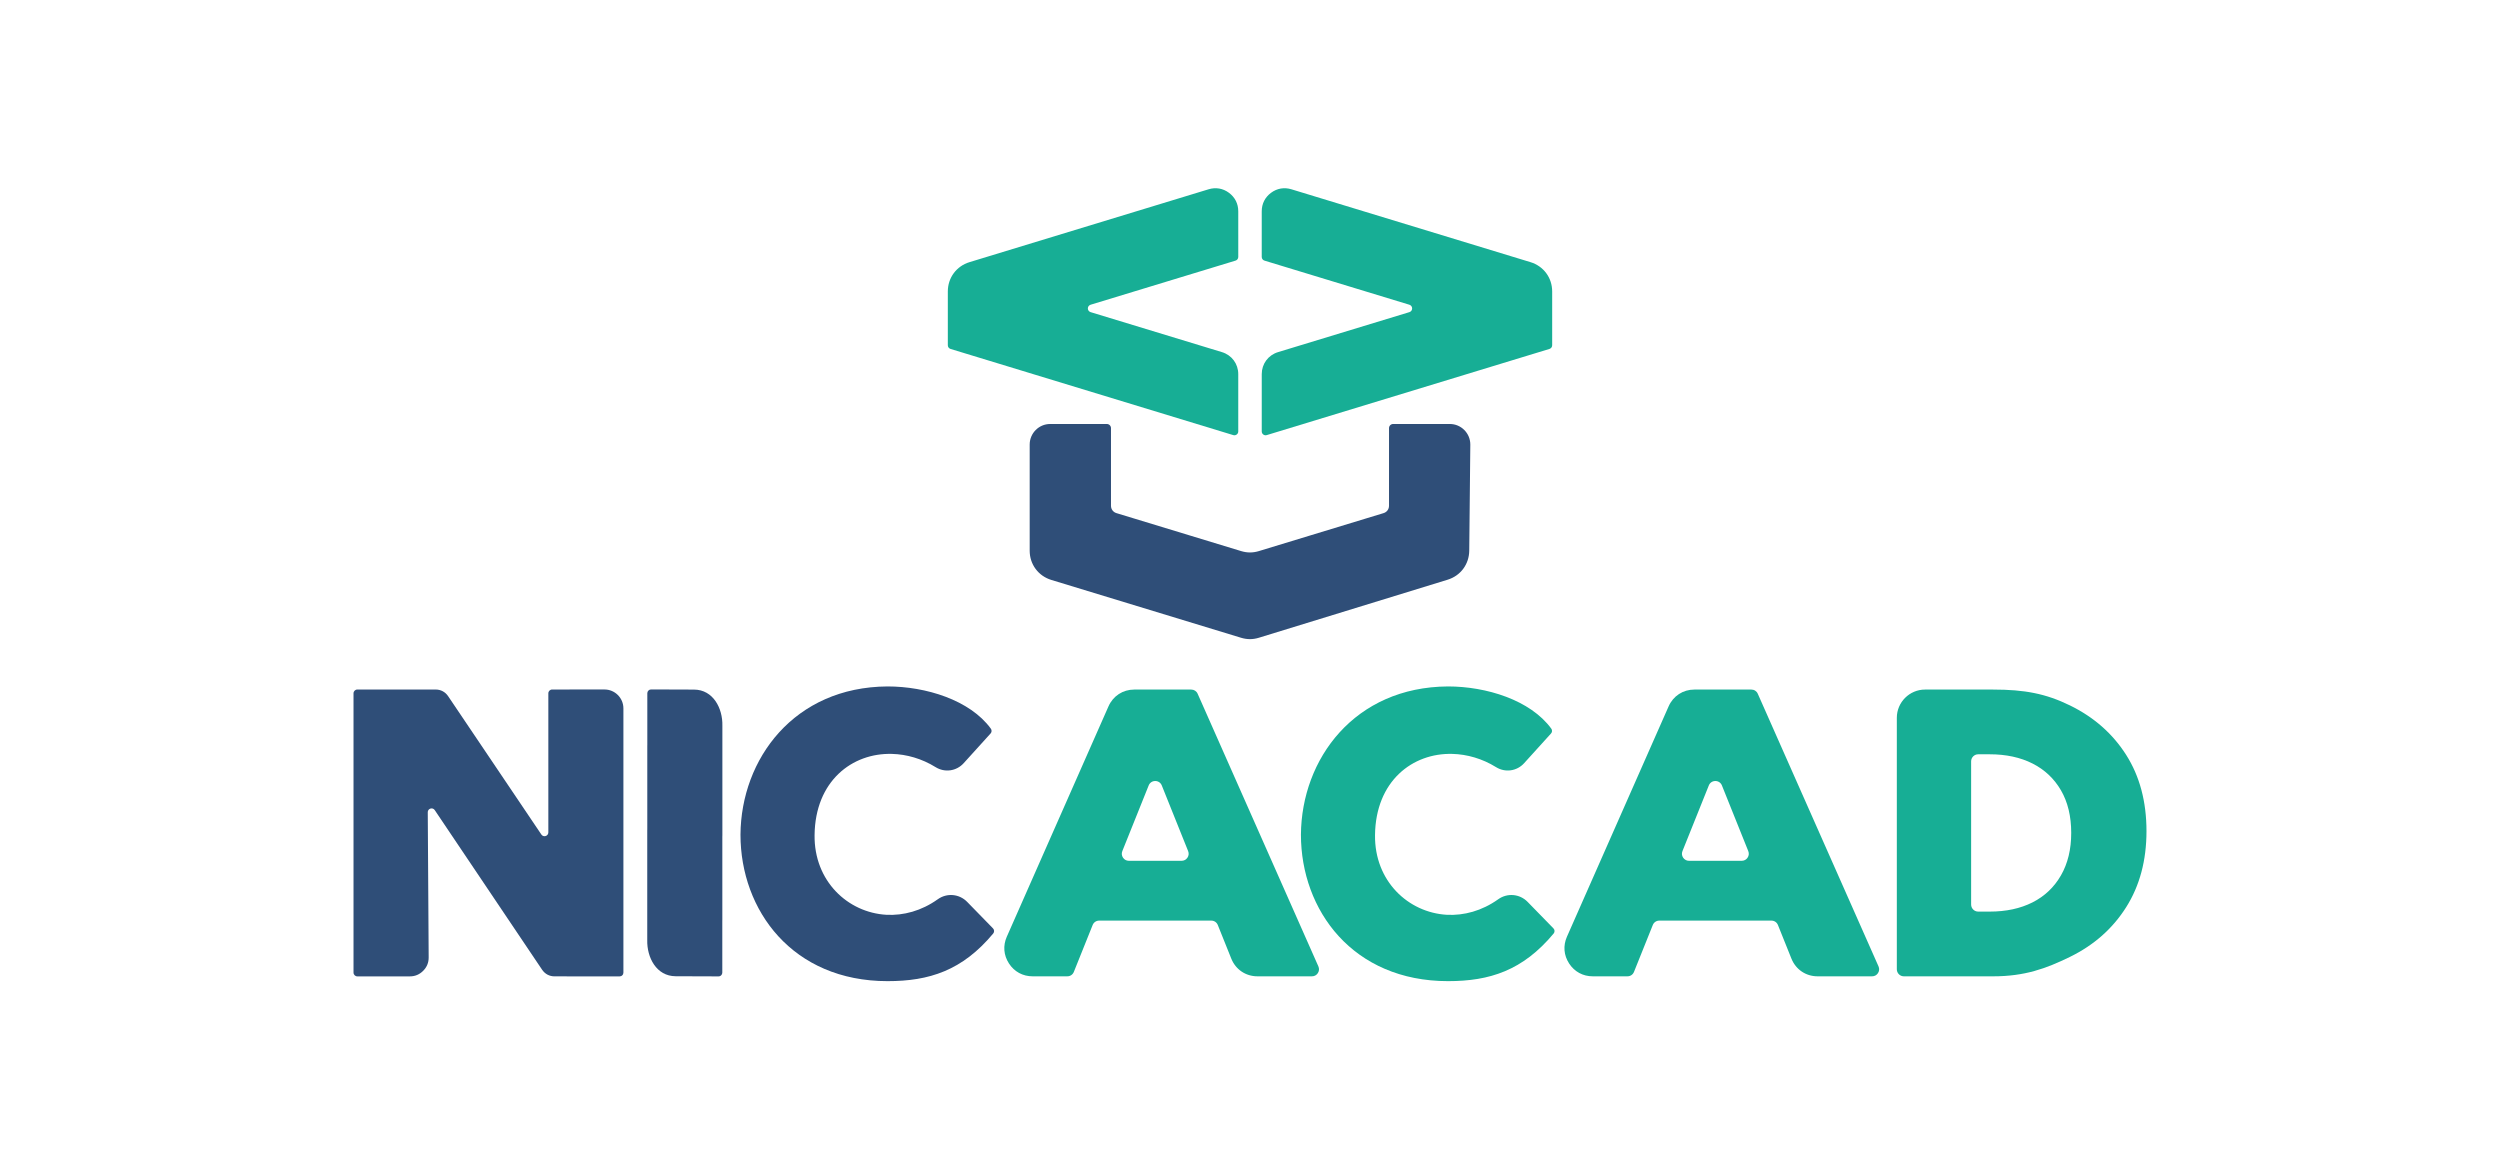 <?xml version="1.0" encoding="UTF-8"?>
<!DOCTYPE svg PUBLIC "-//W3C//DTD SVG 1.1//EN" "http://www.w3.org/Graphics/SVG/1.1/DTD/svg11.dtd">
<!-- Creator: CorelDRAW 2021 (64 Bit Versão de avaliação) -->
<svg xmlns="http://www.w3.org/2000/svg" xml:space="preserve" width="110.067mm" height="51.484mm" version="1.1" style="shape-rendering:geometricPrecision; text-rendering:geometricPrecision; image-rendering:optimizeQuality; fill-rule:evenodd; clip-rule:evenodd"
viewBox="0 0 8478.17 3965.67"
 xmlns:xlink="http://www.w3.org/1999/xlink"
 xmlns:xodm="http://www.corel.com/coreldraw/odm/2003">
 <defs>
  <style type="text/css">
   <![CDATA[
    .fil0 {fill:none}
    .fil4 {fill:#17AE95}
    .fil2 {fill:#2F4E78}
    .fil1 {fill:#17AE95;fill-rule:nonzero}
    .fil3 {fill:#2F4E78;fill-rule:nonzero}
   ]]>
  </style>
 </defs>
 <g id="Camada_x0020_1">
  <g id="_1698181799984">
   <rect class="fil0" width="8478.17" height="3965.67"/>
   <g>
    <g>
     <path class="fil1" d="M6432.64 3287.05l0 -852.8c0,-52.74 43.01,-95.76 95.75,-95.76l230.33 0c107.44,0 179.3,13.86 260.78,53.67 81.49,39.81 145.17,95.88 191.02,168.11 45.84,72.24 68.78,158.37 68.78,258.4 0,99.11 -22.95,185.03 -68.78,257.72 -45.83,72.68 -109.53,128.97 -191.02,168.79 -81.5,39.82 -153.38,65.81 -260.78,65.81l-302.15 0c-13.19,0 -23.93,-10.75 -23.93,-23.94zm275.92 -195.57l39.05 0c55.57,0 103.97,-10.42 145.18,-31.25 41.19,-20.83 73.41,-51.42 96.55,-91.7 23.14,-40.28 34.72,-88.21 34.72,-143.79 0,-56.5 -11.58,-104.67 -34.72,-144.48 -23.15,-39.82 -55.36,-70.17 -96.55,-90.99 -41.21,-20.83 -89.64,-31.27 -145.18,-31.27l-39.05 0c-13.19,0 -23.94,10.75 -23.94,23.94l0 485.6c0,13.19 10.75,23.94 23.94,23.94z"/>
     <path class="fil2" d="M1880.84 3311.09l220.38 0.13c3.55,0 6.62,-1.26 9.14,-3.77 2.52,-2.52 3.78,-5.58 3.78,-9.14 0,-297.76 0,-598.34 0,-896.02 0,-35.26 -28.79,-64.06 -64.05,-64.06 -59.21,-0.02 -118.41,0.04 -177.62,0.08 -7.11,0.01 -12.9,5.8 -12.9,12.91l0 471.66c0,5.78 -3.63,10.68 -9.15,12.36 -5.52,1.69 -11.25,-0.35 -14.47,-5.13l-316.2 -469.15c-9.82,-14.57 -24.93,-22.62 -42.51,-22.62l-265.46 0c-7.11,0 -12.92,5.8 -12.92,12.91l0 947c0,7.11 5.81,12.92 12.92,12.92l177.9 0c17.85,0 32.86,-6.25 45.44,-18.91 12.57,-12.65 18.73,-27.72 18.62,-45.55l-3.08 -492.21c-0.04,-5.79 3.58,-10.71 9.1,-12.43 5.53,-1.7 11.28,0.33 14.52,5.14l364.04 541.24c9.82,14.59 24.93,22.65 42.52,22.65z"/>
     <path class="fil3" d="M3360.23 2471.11c-70.81,-97.3 -220.91,-143.21 -350.27,-143.21 -316.88,1.9 -496.89,245.64 -498.78,502.54 0,256.89 176.26,496.89 498.78,496.89 141.07,0 253.53,-35.8 358.29,-161.6 4.26,-5.11 3.96,-12.53 -0.69,-17.29l-87.65 -89.89c-26.67,-27.34 -68.55,-31.1 -99.65,-8.92 -55.68,39.7 -116.51,55.59 -174.05,52.71 -131.26,-7.5 -245.64,-114.39 -243.78,-270 1.89,-183.79 127.51,-279.42 262.54,-275.64 49.5,1.36 101.03,15.84 147.9,44.91 31.08,19.29 70.62,13.7 95.15,-13.39l91.33 -100.84c4.14,-4.57 4.49,-11.26 0.86,-16.25z"/>
     <path class="fil1" d="M3414.38 3176.56l344.75 -780.99c15.67,-35.48 48.8,-57.09 87.59,-57.09l192.92 0c9.69,0 17.97,5.38 21.9,14.24l409.47 924.62c3.38,7.63 2.72,15.75 -1.83,22.75 -4.55,6.99 -11.72,10.88 -20.07,10.88l-184.65 0c-39.93,0 -74.01,-23.05 -88.87,-60.1l-45.68 -113.82c-3.72,-9.27 -12.23,-15.02 -22.21,-15.02l-380.02 0c-9.98,0 -18.49,5.75 -22.21,15.02l-63.76 158.9c-3.73,9.26 -12.24,15.02 -22.22,15.02l-117.51 0c-33.35,0 -62.01,-15.54 -80.22,-43.47 -18.22,-27.95 -20.84,-60.44 -7.38,-90.95zm614.91 -290.2l-89.38 -222.73c-3.72,-9.27 -12.23,-15.02 -22.21,-15.02 -9.98,0 -18.49,5.75 -22.21,15.02l-89.39 222.73c-3.05,7.59 -2.2,15.54 2.38,22.33 4.6,6.79 11.64,10.52 19.83,10.52l178.77 0c8.2,0 15.24,-3.74 19.83,-10.52 4.6,-6.79 5.44,-14.72 2.38,-22.33z"/>
     <path class="fil1" d="M5260.87 2471.11c-70.81,-97.3 -220.91,-143.21 -350.27,-143.21 -316.88,1.9 -496.89,245.64 -498.78,502.54 0,256.89 176.27,496.89 498.78,496.89 141.08,0 253.53,-35.8 358.29,-161.6 4.26,-5.11 3.96,-12.53 -0.69,-17.29l-87.65 -89.89c-26.67,-27.34 -68.55,-31.1 -99.65,-8.92 -55.68,39.7 -116.51,55.59 -174.05,52.71 -131.26,-7.5 -245.63,-114.39 -243.78,-270 1.9,-183.79 127.51,-279.42 262.54,-275.64 49.5,1.36 101.04,15.84 147.9,44.91 31.09,19.29 70.62,13.7 95.15,-13.39l91.33 -100.84c4.14,-4.57 4.5,-11.26 0.86,-16.25z"/>
     <path class="fil1" d="M5313.96 3176.56l344.75 -780.99c15.67,-35.48 48.81,-57.09 87.59,-57.09l192.93 0c9.68,0 17.96,5.38 21.89,14.24l409.48 924.62c3.37,7.63 2.71,15.75 -1.83,22.75 -4.55,6.99 -11.72,10.88 -20.07,10.88l-184.65 0c-39.93,0 -74.01,-23.05 -88.87,-60.1l-45.68 -113.82c-3.72,-9.27 -12.23,-15.02 -22.21,-15.02l-380.02 0c-9.98,0 -18.49,5.75 -22.21,15.02l-63.76 158.9c-3.73,9.26 -12.24,15.02 -22.21,15.02l-117.52 0c-33.35,0 -62.01,-15.54 -80.22,-43.47 -18.22,-27.95 -20.84,-60.44 -7.38,-90.95zm614.91 -290.2l-89.38 -222.73c-3.72,-9.27 -12.23,-15.02 -22.21,-15.02 -9.98,0 -18.49,5.75 -22.21,15.02l-89.39 222.73c-3.05,7.59 -2.2,15.54 2.38,22.33 4.6,6.79 11.64,10.52 19.83,10.52l178.77 0c8.2,0 15.24,-3.74 19.83,-10.52 4.6,-6.79 5.44,-14.72 2.38,-22.33z"/>
     <path class="fil2" d="M2449.51 3298.3l0 -174.7c0.07,-1.7 0.1,-3.44 0.1,-5.21l0 -266.81 0 -0.49 0 -0.51 0 -4.53 0 -4.49 0 -1.15 0.04 -5.07 0.1 -1.54 0 -26.02c0.08,-30.8 0.05,-63.83 0,-97.6l0 -4.61 0 -244.34c1.46,-58.78 -30.92,-122.42 -96.26,-122.65l-145.34 -0.5c-3.57,-0.02 -6.65,1.25 -9.17,3.77 -2.53,2.52 -3.79,5.58 -3.79,9.15l0 174.69c-0.08,1.7 -0.11,3.44 -0.11,5.22l0 266.8 0 0.49 0 0.51 0 4.54 0 4.48 0 1.16 -0.04 5.06 -0.09 1.54 0 26.03c-0.08,30.8 -0.05,63.83 0,97.59l0 4.61 0 244.33c-1.46,58.78 30.91,122.43 96.25,122.65l145.35 0.5c3.57,0.02 6.64,-1.24 9.17,-3.77 2.53,-2.51 3.8,-5.58 3.8,-9.14z"/>
    </g>
    <g>
     <path class="fil2" d="M4269.34 1868.84l173.91 -52.96 248.88 -75.77c11.1,-3.38 18.37,-13.22 18.37,-24.82 0,-157.11 0.02,-29.54 0.02,-186.65l0 -76.8c0,-7.65 6.32,-13.97 14,-13.97l192.33 0c38.21,0 69.39,31.33 69.39,69.72l-3.65 359.81c-0.45,46.07 -29.23,85.03 -73.27,98.56l-639.92 196.74c-20.66,6.36 -40.07,6.38 -60.74,0.09l-643.21 -196.03c-44.34,-13.53 -73.52,-52.87 -73.52,-99.24l0 -359.93c0,-38.38 31.19,-69.72 69.38,-69.72l192.35 0c7.66,0 14,6.35 14,13.97l0 195.84c0,117.43 0.02,-49.82 0.02,67.61 0,11.59 7.29,21.44 18.39,24.8l55.13 16.78 197.99 60.29 169.72 51.68c20.57,6.23 39.88,6.25 60.44,0z"/>
     <g>
      <path class="fil4" d="M4278.9 1463.05l0.02 -194.34c0,-34.85 21.89,-64.39 55.21,-74.56l445.5 -135.63c5.63,-1.74 9.29,-6.68 9.29,-12.54 0,-5.85 -3.66,-10.8 -9.29,-12.54l-491.5 -149.64c-5.6,-1.71 -9.29,-6.68 -9.29,-12.54l0.02 -154.79c0,-25.5 11.06,-47.44 31.57,-62.64 20.47,-15.17 44.7,-19.32 69.09,-11.89l810.72 247.07c44.42,13.55 73.58,52.92 73.58,99.36l0 182.49c0,5.85 -3.68,10.83 -9.29,12.51l-958.72 292.2c-4.1,1.25 -8.17,0.56 -11.62,-2 -3.45,-2.56 -5.3,-6.24 -5.3,-10.51z"/>
      <path class="fil4" d="M4199.27 1463.05l-0.01 -194.34c0,-34.85 -21.91,-64.39 -55.23,-74.56l-445.5 -135.63c-5.63,-1.74 -9.29,-6.68 -9.31,-12.54 0,-5.85 3.68,-10.8 9.31,-12.54l491.51 -149.64c5.58,-1.71 9.27,-6.68 9.27,-12.54l-0.02 -154.79c0,-25.5 -11.06,-47.44 -31.57,-62.64 -20.47,-15.17 -44.7,-19.32 -69.09,-11.89l-810.71 247.07c-44.43,13.55 -73.59,52.92 -73.59,99.36l0 182.49c0,5.85 3.68,10.83 9.29,12.51l958.72 292.2c4.1,1.25 8.19,0.56 11.62,-2 3.45,-2.56 5.3,-6.24 5.3,-10.51z"/>
     </g>
    </g>
   </g>
  </g>
 </g>
</svg>
